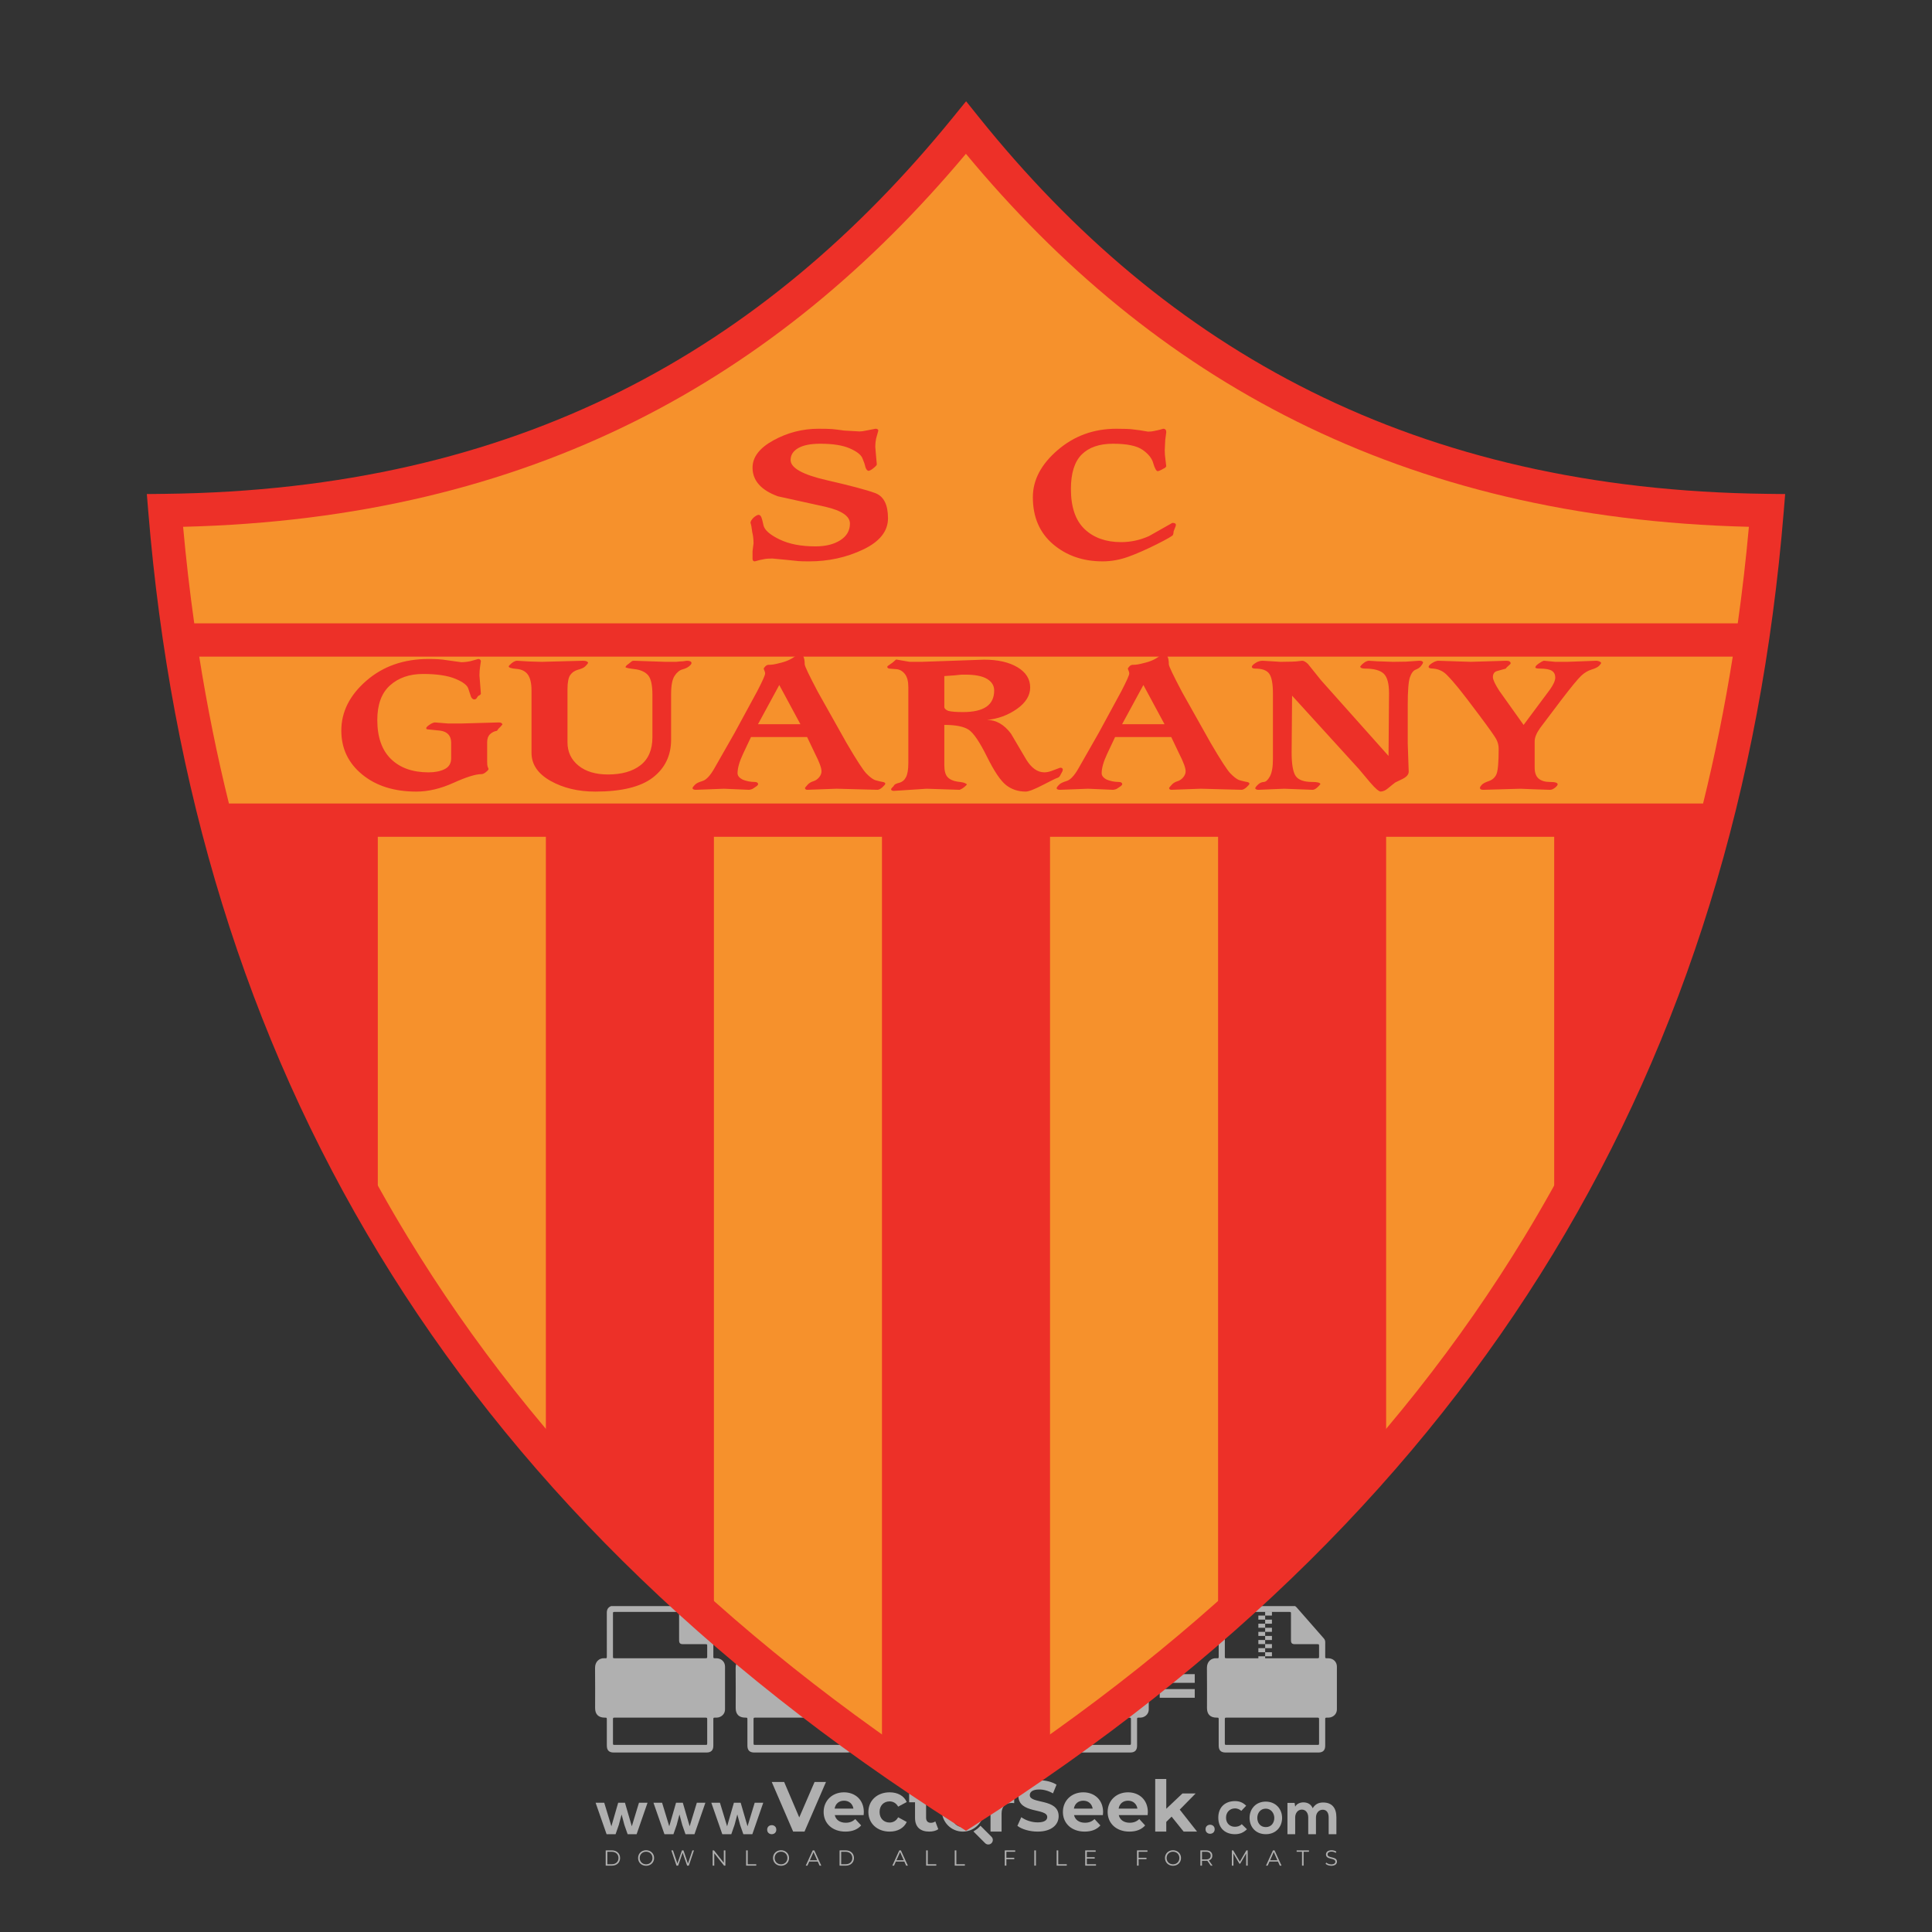 <?xml version="1.0" encoding="iso-8859-1"?>
<!-- Generator: Adobe Illustrator 24.3.0, SVG Export Plug-In . SVG Version: 6.00 Build 0)  -->
<svg version="1.1" id="Layer_1" xmlns="http://www.w3.org/2000/svg" xmlns:xlink="http://www.w3.org/1999/xlink" x="0px" y="0px"
	 viewBox="0 0 500 500" style="enable-background:new 0 0 500 500;" xml:space="preserve">
<rect x="0" y="0" width="500" height="500" fill="#333333" stroke="none"/>
<g id="watermark_1_">
	<g>
		<g id="watermark" style="opacity:0.61;">
			<g>
				<g>
					<g>
						<g>
							<polygon style="fill:#FFFFFF;" points="213.765,461.172 208.204,474.017 205.268,474.017 199.726,461.172 202.938,461.172 
								206.846,470.347 210.81,461.172 							"/>
						</g>
						<g>
							<path style="fill:#FFFFFF;" d="M223.507,469.741h-7.469c0.275,1.23,1.321,1.982,2.826,1.982c1.046,0,1.798-0.312,2.477-0.954
								l1.523,1.651c-0.917,1.046-2.294,1.597-4.074,1.597c-3.413,0-5.634-2.147-5.634-5.083c0-2.954,2.257-5.083,5.267-5.083
								c2.899,0,5.138,1.945,5.138,5.12C223.562,469.191,223.526,469.503,223.507,469.741 M216.002,468.071h4.863
								c-0.202-1.248-1.138-2.055-2.422-2.055C217.139,466.016,216.204,466.805,216.002,468.071"/>
						</g>
						<g>
							<path style="fill:#FFFFFF;" d="M224.735,468.934c0-2.973,2.294-5.083,5.505-5.083c2.074,0,3.707,0.899,4.423,2.514
								l-2.22,1.193c-0.532-0.936-1.321-1.358-2.221-1.358c-1.45,0-2.587,1.009-2.587,2.734c0,1.725,1.138,2.734,2.587,2.734
								c0.899,0,1.688-0.404,2.221-1.358l2.22,1.211c-0.716,1.578-2.349,2.495-4.423,2.495
								C227.029,474.017,224.735,471.907,224.735,468.934"/>
						</g>
						<g>
							<path style="fill:#FFFFFF;" d="M242.828,473.393c-0.587,0.422-1.45,0.624-2.331,0.624c-2.33,0-3.688-1.193-3.688-3.542
								v-4.055h-1.523v-2.202h1.523v-2.404h2.863v2.404h2.459v2.202h-2.459v4.019c0,0.844,0.458,1.303,1.229,1.303
								c0.422,0,0.844-0.128,1.156-0.367L242.828,473.393z"/>
						</g>
					</g>
					<g>
						<path style="fill:#FFFFFF;" d="M262.474,463.997v2.643c-0.238-0.018-0.422-0.037-0.642-0.037
							c-1.578,0-2.624,0.862-2.624,2.753v4.661h-2.863v-9.873h2.734v1.303C259.776,464.493,260.951,463.997,262.474,463.997"/>
					</g>
					<g>
						<path style="fill:#FFFFFF;" d="M263.299,472.53l1.009-2.239c1.083,0.789,2.697,1.339,4.239,1.339
							c1.762,0,2.477-0.587,2.477-1.376c0-2.404-7.469-0.752-7.469-5.524c0-2.184,1.762-4,5.413-4c1.615,0,3.267,0.385,4.459,1.138
							l-0.918,2.257c-1.193-0.679-2.422-1.009-3.56-1.009c-1.761,0-2.44,0.66-2.44,1.468c0,2.367,7.468,0.734,7.468,5.45
							c0,2.147-1.78,3.982-5.45,3.982C266.492,474.017,264.437,473.411,263.299,472.53"/>
					</g>
					<g>
						<path style="fill:#FFFFFF;" d="M285.428,469.741h-7.469c0.275,1.23,1.321,1.982,2.826,1.982c1.046,0,1.798-0.312,2.477-0.954
							l1.523,1.651c-0.918,1.046-2.294,1.597-4.074,1.597c-3.413,0-5.634-2.147-5.634-5.083c0-2.954,2.257-5.083,5.267-5.083
							c2.9,0,5.138,1.945,5.138,5.12C285.484,469.191,285.447,469.503,285.428,469.741 M277.923,468.071h4.863
							c-0.202-1.248-1.138-2.055-2.422-2.055C279.061,466.016,278.125,466.805,277.923,468.071"/>
					</g>
					<g>
						<path style="fill:#FFFFFF;" d="M297.007,469.741h-7.469c0.275,1.23,1.321,1.982,2.826,1.982c1.046,0,1.798-0.312,2.477-0.954
							l1.523,1.651c-0.918,1.046-2.294,1.597-4.074,1.597c-3.413,0-5.634-2.147-5.634-5.083c0-2.954,2.257-5.083,5.267-5.083
							c2.899,0,5.138,1.945,5.138,5.12C297.062,469.191,297.025,469.503,297.007,469.741 M289.501,468.071h4.863
							c-0.202-1.248-1.138-2.055-2.422-2.055C290.639,466.016,289.703,466.805,289.501,468.071"/>
					</g>
					<g>
						<polygon style="fill:#FFFFFF;" points="303.208,470.145 301.831,471.503 301.831,474.017 298.969,474.017 298.969,460.401 
							301.831,460.401 301.831,468.108 306.016,464.144 309.429,464.144 305.318,468.328 309.796,474.017 306.327,474.017 						"/>
					</g>
					<g>
						<path style="fill:#FFFFFF;" d="M256.601,475.359L256.601,475.359l-2.86-2.86c-0.435,0.508-0.953,0.943-1.534,1.284
							c-0.092,0.069-0.186,0.136-0.283,0.199l3.027,3.027c0.456,0.456,1.195,0.456,1.65,0
							C257.057,476.554,257.057,475.815,256.601,475.359"/>
					</g>
					<g>
						<path style="fill:#FFFFFF;" d="M249.984,463.244c0.221-0.173,0.495-0.281,0.797-0.281c0.042,0,0.083,0.002,0.124,0.006
							c-0.214-0.156-0.478-0.249-0.764-0.249c-0.395,0-0.744,0.18-0.981,0.458c-0.051,0-0.1,0.006-0.151,0.008
							c0.039-0.077,0.064-0.162,0.064-0.255c0-0.234-0.143-0.434-0.346-0.519c0.087,0.126,0.138,0.279,0.138,0.445
							c0,0.122-0.031,0.237-0.081,0.341c-2.811,0.201-5.03,2.539-5.03,5.4c0,2.993,2.426,5.42,5.42,5.42
							c2.993,0,5.42-2.426,5.42-5.42C254.595,465.879,252.593,463.635,249.984,463.244 M247.983,464.656
							c0.435,0,0.844,0.112,1.199,0.309c0.374-0.245,0.82-0.387,1.299-0.387c0.711,0,1.348,0.312,1.784,0.806
							c-0.435-0.379-1.004-0.61-1.627-0.61c-0.449,0-0.87,0.12-1.234,0.329c-0.079,0.046-0.156,0.096-0.229,0.15
							c-0.065-0.048-0.133-0.093-0.204-0.134c-0.369-0.219-0.8-0.344-1.26-0.344c-0.3,0-0.588,0.054-0.854,0.152
							C247.196,464.754,247.578,464.656,247.983,464.656 M251.772,469.098c0.115,0.305,0.181,0.634,0.181,0.979
							c0,1.534-1.244,2.777-2.778,2.777c-1.534,0-2.777-1.243-2.777-2.777c0-0.345,0.066-0.674,0.181-0.979
							c-0.62-0.382-1.035-1.064-1.035-1.846c0-1.197,0.971-2.168,2.168-2.168c0.565,0,1.078,0.218,1.463,0.572
							c0.386-0.354,0.899-0.572,1.464-0.572c1.197,0,2.168,0.971,2.168,2.168C252.807,468.034,252.392,468.716,251.772,469.098"/>
					</g>
					<g>
						<path style="fill:#FFFFFF;" d="M251.666,467.061c0,0.497-0.404,0.901-0.901,0.901c-0.497,0-0.901-0.404-0.901-0.901
							s0.404-0.901,0.901-0.901c0.101,0,0.197,0.017,0.287,0.047c-0.03,0.062-0.045,0.132-0.045,0.204
							c0,0.273,0.221,0.494,0.494,0.494c0.05,0,0.099-0.008,0.146-0.022C251.66,466.941,251.666,467,251.666,467.061"/>
					</g>
					<g>
						<path style="fill:#FFFFFF;" d="M248.255,467.061c0,0.376-0.305,0.681-0.681,0.681c-0.376,0-0.681-0.305-0.681-0.681
							s0.305-0.681,0.681-0.681c0.076,0,0.149,0.013,0.217,0.035c-0.023,0.047-0.034,0.1-0.034,0.155
							c0,0.206,0.167,0.374,0.374,0.374c0.038,0,0.075-0.006,0.11-0.017C248.25,466.97,248.255,467.015,248.255,467.061"/>
					</g>
					<g>
						<g>
							<g>
								<rect x="242.908" y="467.83" style="fill:#FFFFFF;" width="0.616" height="0.616"/>
							</g>
							<g>
								<rect x="254.827" y="467.83" style="fill:#FFFFFF;" width="0.616" height="0.616"/>
							</g>
							<g>
								<path style="fill:#FFFFFF;" d="M255.205,468.082h-0.14c0-3.248-2.642-5.89-5.89-5.89c-3.248,0-5.89,2.642-5.89,5.89h-0.14
									c0-1.611,0.627-3.125,1.766-4.264c1.139-1.139,2.653-1.766,4.264-1.766c1.611,0,3.125,0.627,4.264,1.766
									C254.578,464.957,255.205,466.471,255.205,468.082"/>
							</g>
						</g>
						<g>
							<rect x="248.868" y="461.814" style="fill:#FFFFFF;" width="0.616" height="0.616"/>
						</g>
						<g>
							<rect x="244.95" y="462.052" style="fill:#FFFFFF;" width="8.45" height="0.14"/>
						</g>
						<g>
							<path style="fill:#FFFFFF;" d="M245.174,462.15c0,0.108-0.088,0.196-0.196,0.196c-0.108,0-0.196-0.088-0.196-0.196
								c0-0.108,0.088-0.196,0.196-0.196C245.086,461.954,245.174,462.042,245.174,462.15"/>
						</g>
						<g>
							<path style="fill:#FFFFFF;" d="M253.596,462.15c0,0.108-0.088,0.196-0.196,0.196c-0.108,0-0.196-0.088-0.196-0.196
								c0-0.108,0.088-0.196,0.196-0.196C253.509,461.954,253.596,462.042,253.596,462.15"/>
						</g>
					</g>
				</g>
				<g>
					<path style="fill:#FFFFFF;" d="M314.356,473.409c0,1.559-2.364,1.559-2.364,0C311.993,471.851,314.356,471.851,314.356,473.409
						z"/>
				</g>
				<g>
					<g>
						<g>
							<path style="fill:#FFFFFF;" d="M161.739,466.549l1.772,6.088l1.855-6.088h2.215l-2.823,8.14h-2.33l-0.837-2.396l-0.722-2.708
								l-0.722,2.708l-0.837,2.396h-2.33l-2.839-8.14h2.231l1.855,6.088l1.756-6.088H161.739z"/>
						</g>
						<g>
							<path style="fill:#FFFFFF;" d="M176.713,466.549l1.772,6.088l1.855-6.088h2.215l-2.823,8.14h-2.33l-0.837-2.396l-0.722-2.708
								l-0.722,2.708l-0.837,2.396h-2.33l-2.839-8.14h2.231l1.855,6.088l1.756-6.088H176.713z"/>
						</g>
						<g>
							<path style="fill:#FFFFFF;" d="M191.687,466.549l1.772,6.088l1.855-6.088h2.215l-2.823,8.14h-2.33l-0.837-2.396l-0.722-2.708
								l-0.722,2.708l-0.837,2.396h-2.33l-2.839-8.14h2.231l1.855,6.088l1.756-6.088H191.687z"/>
						</g>
					</g>
					<g>
						<path style="fill:#FFFFFF;" d="M200.908,473.52c0,1.559-2.364,1.559-2.364,0C198.545,471.962,200.908,471.962,200.908,473.52z
							"/>
					</g>
					<g>
						<path style="fill:#FFFFFF;" d="M322.71,473.409c-0.935,0.919-1.919,1.28-3.117,1.28c-2.346,0-4.3-1.411-4.3-4.282
							s1.953-4.284,4.3-4.284c1.149,0,2.035,0.329,2.921,1.199l-1.264,1.329c-0.476-0.428-1.066-0.64-1.623-0.64
							c-1.346,0-2.33,0.985-2.33,2.396c0,1.542,1.05,2.362,2.297,2.362c0.64,0,1.28-0.18,1.772-0.672L322.71,473.409z"/>
					</g>
					<g>
						<path style="fill:#FFFFFF;" d="M331.805,470.472c0,2.33-1.591,4.217-4.217,4.217c-2.626,0-4.201-1.887-4.201-4.217
							c0-2.314,1.609-4.217,4.185-4.217C330.149,466.255,331.805,468.158,331.805,470.472z M325.389,470.472
							c0,1.231,0.739,2.38,2.199,2.38c1.46,0,2.199-1.149,2.199-2.38c0-1.215-0.854-2.396-2.199-2.396
							C326.144,468.077,325.389,469.258,325.389,470.472z"/>
					</g>
					<g>
						<path style="fill:#FFFFFF;" d="M338.572,474.689v-4.332c0-1.068-0.559-2.035-1.658-2.035c-1.082,0-1.722,0.967-1.722,2.035
							v4.332h-2.003v-8.107h1.855l0.148,0.985c0.426-0.82,1.362-1.116,2.133-1.116c0.969,0,1.937,0.394,2.396,1.51
							c0.723-1.149,1.658-1.478,2.708-1.478c2.297,0,3.43,1.412,3.43,3.84v4.365h-2.003v-4.365c0-1.066-0.442-1.97-1.526-1.97
							c-1.082,0-1.756,0.935-1.756,2.003v4.332H338.572z"/>
					</g>
				</g>
			</g>
		</g>
		<g style="opacity:0.61;">
			<g>
				<g>
					<path style="fill:#FFFFFF;" d="M345.988,431.299c-0.006-1.224-0.959-2.121-2.189-2.14c-0.924-0.014-0.832,0.12-0.834-0.867
						c-0.003-1.097-0.007-2.194,0.003-3.292c0.003-0.379-0.112-0.691-0.362-0.976c-2.342-2.668-4.678-5.342-7.019-8.011
						c-0.12-0.137-0.275-0.244-0.414-0.366c-6.214,0-12.427,0-18.641,0c-0.794,0.293-1.14,0.868-1.138,1.709
						c0.01,3.748,0.004,7.496,0.004,11.243c0,0.556-0.003,0.589-0.55,0.551c-1.497-0.102-2.516,0.986-2.497,2.492
						c0.044,3.476,0.013,6.953,0.014,10.429c0.001,1.58,0.867,2.443,2.45,2.449c0.582,0.002,0.582,0.002,0.582,0.6
						c0,2.219-0.001,4.438,0.001,6.657c0.001,1.192,0.58,1.771,1.768,1.771c8.013,0.001,16.027,0.001,24.04,0
						c1.168,0,1.755-0.583,1.757-1.745c0.002-2.256,0-4.512,0.001-6.768c0-0.512,0.002-0.511,0.52-0.515
						c0.271-0.002,0.541,0.008,0.809-0.058c0.996-0.246,1.69-1.044,1.694-2.069C346.003,438.696,346.005,434.997,345.988,431.299z
						 M317.537,417.162c5.337,0,10.674,0,16.01,0c0.548,0,0.554,0.007,0.554,0.561c0.001,2.243-0.001,4.486,0.001,6.73
						c0.001,0.811,0.249,1.059,1.06,1.059c1.91,0.001,3.821,0,5.731,0.001c0.458,0,0.479,0.021,0.481,0.483
						c0.003,0.887,0.002,1.775,0,2.662c-0.001,0.477-0.024,0.498-0.504,0.499c-3.895,0.001-7.79,0-11.684,0
						c-3.882,0-7.765,0-11.647,0c-0.55,0-0.552-0.001-0.552-0.561c-0.001-3.624-0.001-7.247,0-10.871
						C316.987,417.166,316.991,417.162,317.537,417.162z M340.822,451.579c-3.883,0.001-7.766,0-11.65,0c-3.871,0-7.742,0-11.613,0
						c-0.572,0-0.574-0.002-0.574-0.579c-0.001-1.997-0.001-3.994,0.001-5.991c0-0.464,0.023-0.486,0.478-0.487
						c7.803-0.001,15.607-0.001,23.41,0c0.478,0,0.499,0.02,0.499,0.503c0.002,1.997,0.001,3.994,0,5.991
						C341.375,451.574,341.37,451.579,340.822,451.579z"/>
				</g>
				<g>
					<g>
						<rect x="327.418" y="417.053" style="fill:#FFFFFF;" width="1.757" height="1.054"/>
					</g>
					<g>
						<rect x="325.662" y="418.107" style="fill:#FFFFFF;" width="1.757" height="1.054"/>
					</g>
					<g>
						<rect x="327.418" y="419.161" style="fill:#FFFFFF;" width="1.757" height="1.054"/>
					</g>
					<g>
						<rect x="325.662" y="420.215" style="fill:#FFFFFF;" width="1.757" height="1.054"/>
					</g>
					<g>
						<rect x="327.418" y="421.269" style="fill:#FFFFFF;" width="1.757" height="1.054"/>
					</g>
					<g>
						<rect x="325.662" y="422.323" style="fill:#FFFFFF;" width="1.757" height="1.054"/>
					</g>
					<g>
						<rect x="327.418" y="423.378" style="fill:#FFFFFF;" width="1.757" height="1.054"/>
					</g>
					<g>
						<rect x="325.662" y="424.432" style="fill:#FFFFFF;" width="1.757" height="1.054"/>
					</g>
					<g>
						<rect x="327.418" y="425.486" style="fill:#FFFFFF;" width="1.757" height="1.054"/>
					</g>
					<g>
						<rect x="325.662" y="426.54" style="fill:#FFFFFF;" width="1.757" height="1.054"/>
					</g>
					<g>
						<rect x="327.418" y="427.594" style="fill:#FFFFFF;" width="1.757" height="1.054"/>
					</g>
					<g>
						<rect x="325.662" y="428.648" style="fill:#FFFFFF;" width="1.757" height="1.054"/>
					</g>
				</g>
			</g>
			<g>
				<path style="fill:#FFFFFF;" d="M187.637,431.299c-0.006-1.224-0.959-2.121-2.189-2.14c-0.924-0.014-0.832,0.12-0.834-0.867
					c-0.003-1.097-0.007-2.194,0.003-3.292c0.003-0.379-0.112-0.691-0.362-0.976c-2.342-2.668-4.678-5.342-7.019-8.011
					c-0.12-0.137-0.275-0.244-0.414-0.366c-6.214,0-12.427,0-18.641,0c-0.794,0.293-1.14,0.868-1.138,1.709
					c0.01,3.748,0.004,7.496,0.004,11.243c0,0.556-0.003,0.589-0.55,0.551c-1.497-0.102-2.516,0.986-2.497,2.492
					c0.044,3.476,0.013,6.953,0.014,10.429c0.001,1.58,0.867,2.443,2.45,2.449c0.582,0.002,0.582,0.002,0.582,0.6
					c0,2.219-0.001,4.438,0.001,6.657c0.001,1.192,0.58,1.771,1.768,1.771c8.013,0.001,16.027,0.001,24.04,0
					c1.168,0,1.755-0.583,1.757-1.745c0.002-2.256,0-4.512,0.001-6.768c0-0.512,0.002-0.511,0.52-0.515
					c0.271-0.002,0.541,0.008,0.809-0.058c0.996-0.246,1.69-1.044,1.694-2.069C187.652,438.696,187.655,434.997,187.637,431.299z
					 M159.187,417.162c5.337,0,10.674,0,16.01,0c0.548,0,0.554,0.007,0.554,0.561c0.001,2.243-0.001,4.486,0.001,6.73
					c0.001,0.811,0.249,1.059,1.06,1.059c1.91,0.001,3.821,0,5.731,0.001c0.458,0,0.479,0.021,0.481,0.483
					c0.003,0.887,0.002,1.775,0,2.662c-0.001,0.477-0.024,0.498-0.504,0.499c-3.895,0.001-7.79,0-11.684,0
					c-3.882,0-7.765,0-11.647,0c-0.55,0-0.552-0.001-0.552-0.561c-0.001-3.624-0.001-7.247,0-10.871
					C158.636,417.166,158.64,417.162,159.187,417.162z M182.472,451.579c-3.883,0.001-7.766,0-11.65,0c-3.871,0-7.742,0-11.613,0
					c-0.572,0-0.574-0.002-0.574-0.579c-0.001-1.997-0.001-3.994,0.001-5.991c0-0.464,0.023-0.486,0.478-0.487
					c7.803-0.001,15.607-0.001,23.41,0c0.478,0,0.499,0.02,0.499,0.503c0.002,1.997,0.001,3.994,0,5.991
					C183.024,451.574,183.019,451.579,182.472,451.579z"/>
			</g>
			<g>
				<path style="fill:#FFFFFF;" d="M159.779,440.669v-7.897h2.779c0.375,0,0.726,0.061,1.053,0.182
					c0.327,0.121,0.612,0.292,0.855,0.513c0.242,0.221,0.434,0.483,0.573,0.789c0.14,0.305,0.21,0.642,0.21,1.009
					c0,0.375-0.07,0.715-0.21,1.02c-0.14,0.305-0.331,0.568-0.573,0.789c-0.243,0.221-0.528,0.392-0.855,0.513
					c-0.327,0.121-0.678,0.182-1.053,0.182h-1.29v2.901H159.779z M162.58,436.356c0.39,0,0.684-0.111,0.882-0.331
					c0.199-0.22,0.298-0.474,0.298-0.761c0-0.14-0.024-0.276-0.072-0.408c-0.048-0.132-0.121-0.248-0.221-0.347
					c-0.099-0.099-0.223-0.178-0.37-0.237c-0.147-0.059-0.32-0.089-0.518-0.089h-1.312v2.173H162.58z"/>
				<path style="fill:#FFFFFF;" d="M166.308,432.771h1.731l3.177,5.294h0.088l-0.088-1.522v-3.772h1.478v7.897h-1.566l-3.353-5.592
					h-0.088l0.088,1.522v4.07h-1.467V432.771z"/>
				<path style="fill:#FFFFFF;" d="M177.922,436.334h3.872c0.022,0.089,0.04,0.195,0.055,0.32c0.014,0.125,0.022,0.25,0.022,0.375
					c0,0.507-0.077,0.985-0.231,1.434c-0.154,0.449-0.397,0.849-0.728,1.202c-0.353,0.375-0.776,0.666-1.268,0.871
					c-0.493,0.206-1.055,0.309-1.688,0.309c-0.574,0-1.114-0.103-1.622-0.309c-0.507-0.206-0.948-0.492-1.323-0.86
					c-0.375-0.367-0.673-0.803-0.894-1.307c-0.221-0.504-0.331-1.053-0.331-1.649c0-0.595,0.11-1.145,0.331-1.649
					c0.221-0.504,0.518-0.939,0.894-1.307c0.375-0.367,0.816-0.654,1.323-0.86c0.507-0.206,1.048-0.309,1.622-0.309
					c0.64,0,1.211,0.11,1.715,0.331c0.504,0.221,0.935,0.526,1.296,0.915l-1.025,1.004c-0.258-0.272-0.544-0.48-0.861-0.623
					c-0.316-0.143-0.695-0.215-1.136-0.215c-0.361,0-0.703,0.065-1.026,0.193c-0.324,0.129-0.607,0.311-0.85,0.546
					c-0.242,0.235-0.436,0.52-0.579,0.855c-0.143,0.335-0.215,0.708-0.215,1.119c0,0.412,0.072,0.785,0.215,1.12
					c0.143,0.335,0.338,0.62,0.584,0.855c0.246,0.235,0.531,0.418,0.855,0.546c0.323,0.129,0.669,0.193,1.037,0.193
					c0.419,0,0.773-0.061,1.064-0.182c0.29-0.121,0.538-0.278,0.744-0.469c0.148-0.132,0.275-0.3,0.381-0.502
					c0.106-0.202,0.189-0.428,0.248-0.678h-2.482V436.334z"/>
			</g>
			<g>
				<path style="fill:#FFFFFF;" d="M224.019,431.299c-0.006-1.224-0.959-2.121-2.189-2.14c-0.924-0.014-0.832,0.12-0.834-0.867
					c-0.003-1.097-0.007-2.194,0.003-3.292c0.003-0.379-0.112-0.691-0.362-0.976c-2.342-2.668-4.678-5.342-7.019-8.011
					c-0.12-0.137-0.275-0.244-0.414-0.366c-6.214,0-12.427,0-18.641,0c-0.794,0.293-1.14,0.868-1.138,1.709
					c0.01,3.748,0.004,7.496,0.004,11.243c0,0.556-0.003,0.589-0.55,0.551c-1.497-0.102-2.516,0.986-2.497,2.492
					c0.044,3.476,0.013,6.953,0.014,10.429c0.001,1.58,0.867,2.443,2.45,2.449c0.582,0.002,0.582,0.002,0.582,0.6
					c0,2.219-0.001,4.438,0.001,6.657c0.001,1.192,0.58,1.771,1.768,1.771c8.013,0.001,16.027,0.001,24.04,0
					c1.168,0,1.755-0.583,1.757-1.745c0.002-2.256,0-4.512,0.001-6.768c0-0.512,0.002-0.511,0.52-0.515
					c0.271-0.002,0.541,0.008,0.809-0.058c0.997-0.246,1.69-1.044,1.694-2.069C224.034,438.696,224.036,434.997,224.019,431.299z
					 M195.568,417.162c5.337,0,10.674,0,16.01,0c0.548,0,0.554,0.007,0.554,0.561c0.001,2.243-0.001,4.486,0.001,6.73
					c0.001,0.811,0.249,1.059,1.06,1.059c1.91,0.001,3.821,0,5.731,0.001c0.458,0,0.479,0.021,0.481,0.483
					c0.003,0.887,0.002,1.775,0,2.662c-0.001,0.477-0.024,0.498-0.504,0.499c-3.895,0.001-7.79,0-11.684,0
					c-3.882,0-7.765,0-11.647,0c-0.55,0-0.552-0.001-0.552-0.561c-0.001-3.624-0.001-7.247,0-10.871
					C195.018,417.166,195.022,417.162,195.568,417.162z M218.854,451.579c-3.883,0.001-7.766,0-11.65,0c-3.871,0-7.742,0-11.613,0
					c-0.572,0-0.574-0.002-0.574-0.579c-0.001-1.997-0.001-3.994,0.001-5.991c0-0.464,0.023-0.486,0.478-0.487
					c7.803-0.001,15.607-0.001,23.41,0c0.478,0,0.499,0.02,0.499,0.503c0.002,1.997,0.001,3.994,0,5.991
					C219.406,451.574,219.401,451.579,218.854,451.579z"/>
			</g>
			<g>
				<path style="fill:#FFFFFF;" d="M205.111,432.771h1.699l2.967,7.897h-1.644l-0.651-1.886h-3.044l-0.651,1.886h-1.643
					L205.111,432.771z M206.997,437.415l-0.706-1.974l-0.287-0.96h-0.088l-0.287,0.96l-0.706,1.974H206.997z"/>
				<path style="fill:#FFFFFF;" d="M211.331,434.536c-0.125,0-0.245-0.024-0.359-0.072c-0.114-0.048-0.213-0.114-0.298-0.199
					c-0.084-0.084-0.151-0.182-0.198-0.292c-0.048-0.11-0.072-0.232-0.072-0.364s0.024-0.254,0.072-0.364
					c0.048-0.11,0.114-0.208,0.198-0.292c0.084-0.084,0.184-0.151,0.298-0.198c0.114-0.048,0.233-0.072,0.359-0.072
					c0.257,0,0.478,0.09,0.662,0.27c0.184,0.181,0.276,0.399,0.276,0.656s-0.092,0.476-0.276,0.656
					C211.809,434.446,211.589,434.536,211.331,434.536z M210.615,440.669v-5.404h1.445v5.404H210.615z"/>
			</g>
			<g>
				<path style="fill:#FFFFFF;" d="M261.044,431.299c-0.006-1.224-0.959-2.121-2.189-2.14c-0.924-0.014-0.832,0.12-0.834-0.867
					c-0.003-1.097-0.007-2.194,0.003-3.292c0.003-0.379-0.112-0.691-0.362-0.976c-2.342-2.668-4.678-5.342-7.019-8.011
					c-0.12-0.137-0.275-0.244-0.414-0.366c-6.214,0-12.427,0-18.641,0c-0.794,0.293-1.14,0.868-1.138,1.709
					c0.01,3.748,0.004,7.496,0.004,11.243c0,0.556-0.003,0.589-0.55,0.551c-1.497-0.102-2.516,0.986-2.497,2.492
					c0.044,3.476,0.013,6.953,0.014,10.429c0.001,1.58,0.867,2.443,2.45,2.449c0.582,0.002,0.582,0.002,0.582,0.6
					c0,2.219-0.001,4.438,0.001,6.657c0.001,1.192,0.58,1.771,1.768,1.771c8.013,0.001,16.027,0.001,24.04,0
					c1.168,0,1.755-0.583,1.757-1.745c0.002-2.256,0-4.512,0.001-6.768c0-0.512,0.002-0.511,0.52-0.515
					c0.271-0.002,0.541,0.008,0.809-0.058c0.996-0.246,1.69-1.044,1.694-2.069C261.059,438.696,261.061,434.997,261.044,431.299z
					 M232.593,417.162c5.337,0,10.674,0,16.01,0c0.548,0,0.554,0.007,0.554,0.561c0.001,2.243-0.001,4.486,0.001,6.73
					c0.001,0.811,0.249,1.059,1.06,1.059c1.91,0.001,3.821,0,5.731,0.001c0.458,0,0.479,0.021,0.481,0.483
					c0.003,0.887,0.002,1.775,0,2.662c-0.001,0.477-0.024,0.498-0.504,0.499c-3.895,0.001-7.79,0-11.684,0
					c-3.882,0-7.765,0-11.647,0c-0.55,0-0.552-0.001-0.552-0.561c-0.001-3.624-0.001-7.247,0-10.871
					C232.042,417.166,232.047,417.162,232.593,417.162z M255.878,451.579c-3.883,0.001-7.766,0-11.65,0c-3.871,0-7.742,0-11.613,0
					c-0.572,0-0.574-0.002-0.574-0.579c-0.001-1.997-0.001-3.994,0.001-5.991c0-0.464,0.023-0.486,0.478-0.487
					c7.803-0.001,15.607-0.001,23.41,0c0.478,0,0.499,0.02,0.499,0.503c0.002,1.997,0.001,3.994,0,5.991
					C256.431,451.574,256.426,451.579,255.878,451.579z"/>
			</g>
			<g>
				<path style="fill:#FFFFFF;" d="M236.361,440.845c-0.338,0-0.662-0.048-0.971-0.143c-0.309-0.095-0.592-0.239-0.849-0.43
					c-0.257-0.191-0.481-0.425-0.673-0.7c-0.191-0.276-0.342-0.597-0.452-0.965l1.401-0.551c0.103,0.397,0.283,0.726,0.54,0.987
					c0.257,0.261,0.596,0.392,1.015,0.392c0.154,0,0.303-0.02,0.447-0.061c0.143-0.04,0.272-0.099,0.386-0.176
					s0.204-0.175,0.27-0.292c0.066-0.118,0.099-0.254,0.099-0.408c0-0.147-0.026-0.279-0.077-0.397
					c-0.051-0.117-0.138-0.227-0.259-0.331c-0.121-0.103-0.28-0.202-0.475-0.298c-0.195-0.095-0.435-0.195-0.722-0.298l-0.485-0.176
					c-0.213-0.073-0.429-0.173-0.645-0.298c-0.217-0.125-0.413-0.276-0.59-0.452c-0.177-0.176-0.322-0.384-0.436-0.623
					c-0.114-0.239-0.171-0.509-0.171-0.81c0-0.309,0.06-0.597,0.182-0.866c0.121-0.268,0.294-0.503,0.518-0.706
					c0.224-0.202,0.492-0.36,0.805-0.474s0.66-0.171,1.042-0.171c0.397,0,0.74,0.053,1.031,0.16
					c0.291,0.107,0.537,0.243,0.739,0.408c0.202,0.165,0.366,0.348,0.491,0.546c0.125,0.199,0.217,0.386,0.276,0.563l-1.312,0.551
					c-0.074-0.221-0.208-0.419-0.402-0.596c-0.195-0.176-0.462-0.265-0.8-0.265c-0.324,0-0.592,0.075-0.805,0.226
					c-0.213,0.151-0.32,0.348-0.32,0.59c0,0.235,0.103,0.436,0.309,0.601c0.206,0.165,0.533,0.325,0.982,0.48l0.497,0.165
					c0.316,0.111,0.605,0.237,0.866,0.381c0.261,0.143,0.485,0.314,0.673,0.513c0.187,0.199,0.331,0.425,0.43,0.678
					c0.1,0.254,0.149,0.546,0.149,0.877c0,0.412-0.083,0.767-0.248,1.064c-0.165,0.298-0.377,0.542-0.634,0.734
					c-0.258,0.191-0.548,0.335-0.872,0.43C236.986,440.797,236.67,440.845,236.361,440.845z"/>
				<path style="fill:#FFFFFF;" d="M239.516,432.771h1.61l1.633,4.754l0.287,1.015h0.088l0.309-1.015l1.699-4.754h1.61l-2.879,7.897
					h-1.566L239.516,432.771z"/>
				<path style="fill:#FFFFFF;" d="M251.097,436.334h3.871c0.022,0.089,0.04,0.195,0.055,0.32c0.015,0.125,0.023,0.25,0.023,0.375
					c0,0.507-0.078,0.985-0.232,1.434c-0.154,0.449-0.397,0.849-0.728,1.202c-0.353,0.375-0.775,0.666-1.268,0.871
					c-0.493,0.206-1.055,0.309-1.688,0.309c-0.574,0-1.114-0.103-1.621-0.309c-0.507-0.206-0.949-0.492-1.324-0.86
					c-0.375-0.367-0.673-0.803-0.894-1.307c-0.22-0.504-0.331-1.053-0.331-1.649c0-0.595,0.11-1.145,0.331-1.649
					c0.221-0.504,0.518-0.939,0.894-1.307c0.375-0.367,0.816-0.654,1.324-0.86c0.507-0.206,1.047-0.309,1.621-0.309
					c0.64,0,1.211,0.11,1.715,0.331c0.504,0.221,0.936,0.526,1.296,0.915l-1.026,1.004c-0.257-0.272-0.544-0.48-0.861-0.623
					c-0.316-0.143-0.694-0.215-1.136-0.215c-0.36,0-0.702,0.065-1.026,0.193c-0.323,0.129-0.607,0.311-0.849,0.546
					c-0.243,0.235-0.436,0.52-0.579,0.855c-0.143,0.335-0.215,0.708-0.215,1.119c0,0.412,0.072,0.785,0.215,1.12
					c0.143,0.335,0.338,0.62,0.585,0.855c0.246,0.235,0.531,0.418,0.854,0.546c0.324,0.129,0.669,0.193,1.037,0.193
					c0.419,0,0.774-0.061,1.064-0.182c0.29-0.121,0.539-0.278,0.745-0.469c0.147-0.132,0.274-0.3,0.38-0.502
					c0.107-0.202,0.189-0.428,0.248-0.678h-2.482V436.334z"/>
			</g>
			<g>
				<path style="fill:#FFFFFF;" d="M297.3,431.299c-0.006-1.224-0.959-2.121-2.189-2.14c-0.924-0.014-0.832,0.12-0.834-0.867
					c-0.003-1.097-0.007-2.194,0.003-3.292c0.003-0.379-0.112-0.691-0.362-0.976c-2.342-2.668-4.678-5.342-7.019-8.011
					c-0.12-0.137-0.275-0.244-0.414-0.366c-6.214,0-12.427,0-18.641,0c-0.794,0.293-1.14,0.868-1.138,1.709
					c0.01,3.748,0.004,7.496,0.004,11.243c0,0.556-0.003,0.589-0.55,0.551c-1.497-0.102-2.516,0.986-2.497,2.492
					c0.044,3.476,0.013,6.953,0.014,10.429c0.001,1.58,0.867,2.443,2.45,2.449c0.582,0.002,0.582,0.002,0.582,0.6
					c0,2.219-0.001,4.438,0.001,6.657c0.001,1.192,0.58,1.771,1.768,1.771c8.013,0.001,16.027,0.001,24.04,0
					c1.168,0,1.755-0.583,1.757-1.745c0.002-2.256,0-4.512,0.001-6.768c0-0.512,0.002-0.511,0.52-0.515
					c0.271-0.002,0.541,0.008,0.809-0.058c0.996-0.246,1.69-1.044,1.694-2.069C297.315,438.696,297.318,434.997,297.3,431.299z
					 M268.85,417.162c5.337,0,10.674,0,16.01,0c0.548,0,0.554,0.007,0.554,0.561c0.001,2.243-0.001,4.486,0.001,6.73
					c0.001,0.811,0.249,1.059,1.06,1.059c1.91,0.001,3.821,0,5.731,0.001c0.458,0,0.479,0.021,0.481,0.483
					c0.003,0.887,0.002,1.775,0,2.662c-0.001,0.477-0.024,0.498-0.504,0.499c-3.895,0.001-7.79,0-11.684,0
					c-3.882,0-7.765,0-11.647,0c-0.55,0-0.552-0.001-0.552-0.561c-0.001-3.624-0.001-7.247,0-10.871
					C268.299,417.166,268.303,417.162,268.85,417.162z M292.135,451.579c-3.883,0.001-7.766,0-11.65,0c-3.871,0-7.742,0-11.613,0
					c-0.572,0-0.574-0.002-0.574-0.579c-0.001-1.997-0.001-3.994,0.001-5.991c0-0.464,0.023-0.486,0.478-0.487
					c7.803-0.001,15.607-0.001,23.41,0c0.478,0,0.499,0.02,0.499,0.503c0.001,1.997,0.001,3.994,0,5.991
					C292.687,451.574,292.682,451.579,292.135,451.579z"/>
			</g>
			<g>
				<path style="fill:#FFFFFF;" d="M272.966,434.183v1.831h3.165v1.412h-3.165v1.831h3.518v1.412h-5.007v-7.897h5.007v1.412H272.966
					z"/>
				<path style="fill:#FFFFFF;" d="M277.852,440.669v-7.897h2.779c0.375,0,0.726,0.061,1.053,0.182
					c0.327,0.121,0.612,0.292,0.855,0.513c0.243,0.221,0.434,0.483,0.574,0.789c0.14,0.305,0.209,0.642,0.209,1.009
					c0,0.375-0.07,0.715-0.209,1.02c-0.14,0.305-0.331,0.568-0.574,0.789c-0.243,0.221-0.528,0.392-0.855,0.513
					c-0.327,0.121-0.678,0.182-1.053,0.182h-1.29v2.901H277.852z M280.653,436.356c0.389,0,0.684-0.111,0.882-0.331
					c0.199-0.22,0.298-0.474,0.298-0.761c0-0.14-0.024-0.276-0.072-0.408c-0.048-0.132-0.121-0.248-0.221-0.347
					c-0.099-0.099-0.222-0.178-0.37-0.237c-0.147-0.059-0.32-0.089-0.518-0.089h-1.312v2.173H280.653z"/>
				<path style="fill:#FFFFFF;" d="M286.797,440.845c-0.338,0-0.662-0.048-0.971-0.143c-0.309-0.095-0.592-0.239-0.849-0.43
					c-0.257-0.191-0.482-0.425-0.673-0.7c-0.191-0.276-0.342-0.597-0.452-0.965l1.401-0.551c0.103,0.397,0.283,0.726,0.541,0.987
					c0.257,0.261,0.595,0.392,1.015,0.392c0.154,0,0.303-0.02,0.447-0.061c0.143-0.04,0.272-0.099,0.386-0.176
					c0.114-0.077,0.204-0.175,0.27-0.292c0.066-0.118,0.1-0.254,0.1-0.408c0-0.147-0.026-0.279-0.077-0.397
					c-0.051-0.117-0.138-0.227-0.259-0.331c-0.121-0.103-0.279-0.202-0.474-0.298c-0.195-0.095-0.436-0.195-0.723-0.298
					l-0.485-0.176c-0.213-0.073-0.428-0.173-0.645-0.298c-0.217-0.125-0.414-0.276-0.59-0.452c-0.176-0.176-0.322-0.384-0.436-0.623
					c-0.114-0.239-0.171-0.509-0.171-0.81c0-0.309,0.061-0.597,0.182-0.866c0.121-0.268,0.294-0.503,0.518-0.706
					c0.224-0.202,0.493-0.36,0.805-0.474c0.312-0.114,0.66-0.171,1.042-0.171c0.397,0,0.741,0.053,1.031,0.16
					c0.29,0.107,0.537,0.243,0.739,0.408c0.202,0.165,0.365,0.348,0.491,0.546c0.125,0.199,0.217,0.386,0.276,0.563l-1.312,0.551
					c-0.074-0.221-0.208-0.419-0.403-0.596c-0.195-0.176-0.462-0.265-0.799-0.265c-0.324,0-0.592,0.075-0.805,0.226
					c-0.213,0.151-0.32,0.348-0.32,0.59c0,0.235,0.103,0.436,0.309,0.601c0.206,0.165,0.533,0.325,0.982,0.48l0.496,0.165
					c0.316,0.111,0.605,0.237,0.866,0.381c0.261,0.143,0.485,0.314,0.673,0.513c0.187,0.199,0.331,0.425,0.43,0.678
					c0.099,0.254,0.149,0.546,0.149,0.877c0,0.412-0.083,0.767-0.248,1.064c-0.165,0.298-0.377,0.542-0.634,0.734
					c-0.258,0.191-0.548,0.335-0.872,0.43C287.422,440.797,287.105,440.845,286.797,440.845z"/>
			</g>
			<g>
				<path style="fill:#FFFFFF;" d="M321.394,439.168l4.004-4.985h-3.827v-1.412h5.559v1.5l-3.96,4.985h4.004v1.412h-5.779V439.168z"
					/>
				<path style="fill:#FFFFFF;" d="M328.409,432.771h1.489v7.897h-1.489V432.771z"/>
				<path style="fill:#FFFFFF;" d="M331.486,440.669v-7.897h2.779c0.375,0,0.726,0.061,1.053,0.182
					c0.327,0.121,0.612,0.292,0.855,0.513s0.434,0.483,0.574,0.789c0.14,0.305,0.209,0.642,0.209,1.009
					c0,0.375-0.07,0.715-0.209,1.02c-0.14,0.305-0.331,0.568-0.574,0.789c-0.243,0.221-0.528,0.392-0.855,0.513
					c-0.327,0.121-0.678,0.182-1.053,0.182h-1.29v2.901H331.486z M334.288,436.356c0.389,0,0.684-0.111,0.882-0.331
					c0.199-0.22,0.298-0.474,0.298-0.761c0-0.14-0.024-0.276-0.072-0.408c-0.048-0.132-0.121-0.248-0.221-0.347
					c-0.099-0.099-0.222-0.178-0.37-0.237c-0.147-0.059-0.32-0.089-0.518-0.089h-1.312v2.173H334.288z"/>
			</g>
		</g>
		<g style="opacity:0.61;">
			<path style="fill:#FFFFFF;" d="M300.133,433.27h9.067v2.242h-9.067V433.27z M300.133,437.136h9.067v2.243h-9.067V437.136z"/>
		</g>
	</g>
	<g style="opacity:0.61;">
		<path style="fill:#FFFFFF;" d="M156.756,478.878h1.607c1.263,0,2.114,0.812,2.114,1.974c0,1.161-0.851,1.973-2.114,1.973h-1.607
			V478.878z M158.34,482.464c1.049,0,1.725-0.665,1.725-1.612c0-0.947-0.677-1.613-1.725-1.613h-1.167v3.225H158.34z"/>
		<path style="fill:#FFFFFF;" d="M165.139,480.851c0-1.15,0.879-2.007,2.075-2.007c1.184,0,2.069,0.851,2.069,2.007
			c0,1.156-0.885,2.007-2.069,2.007C166.019,482.858,165.139,482.002,165.139,480.851z M168.866,480.851
			c0-0.942-0.705-1.635-1.652-1.635c-0.953,0-1.663,0.693-1.663,1.635c0,0.941,0.71,1.635,1.663,1.635
			C168.162,482.486,168.866,481.793,168.866,480.851z"/>
		<path style="fill:#FFFFFF;" d="M179.596,478.878l-1.331,3.947h-0.44l-1.156-3.366l-1.161,3.366h-0.434l-1.331-3.947h0.429
			l1.139,3.394l1.178-3.394h0.389l1.161,3.411l1.156-3.411H179.596z"/>
		<path style="fill:#FFFFFF;" d="M187.731,478.878v3.947h-0.344l-2.537-3.202v3.202h-0.417v-3.947h0.344l2.543,3.203v-3.203H187.731
			z"/>
		<path style="fill:#FFFFFF;" d="M193.093,478.878h0.417v3.586h2.21v0.361h-2.627V478.878z"/>
		<path style="fill:#FFFFFF;" d="M200.061,480.851c0-1.15,0.879-2.007,2.075-2.007c1.184,0,2.069,0.851,2.069,2.007
			c0,1.156-0.885,2.007-2.069,2.007C200.941,482.858,200.061,482.002,200.061,480.851z M203.788,480.851
			c0-0.942-0.705-1.635-1.652-1.635c-0.953,0-1.663,0.693-1.663,1.635c0,0.941,0.71,1.635,1.663,1.635
			C203.083,482.486,203.788,481.793,203.788,480.851z"/>
		<path style="fill:#FFFFFF;" d="M211.636,481.77h-2.199l-0.474,1.054h-0.434l1.804-3.947h0.412l1.804,3.947h-0.44L211.636,481.77z
			 M211.484,481.432l-0.947-2.12l-0.947,2.12H211.484z"/>
		<path style="fill:#FFFFFF;" d="M217.28,478.878h1.607c1.263,0,2.114,0.812,2.114,1.974c0,1.161-0.851,1.973-2.114,1.973h-1.607
			V478.878z M218.864,482.464c1.049,0,1.725-0.665,1.725-1.612c0-0.947-0.677-1.613-1.725-1.613h-1.167v3.225H218.864z"/>
		<path style="fill:#FFFFFF;" d="M234.041,481.77h-2.199l-0.474,1.054h-0.434l1.804-3.947h0.412l1.804,3.947h-0.44L234.041,481.77z
			 M233.889,481.432l-0.947-2.12l-0.947,2.12H233.889z"/>
		<path style="fill:#FFFFFF;" d="M239.685,478.878h0.417v3.586h2.21v0.361h-2.627V478.878z"/>
		<path style="fill:#FFFFFF;" d="M247.082,478.878h0.417v3.586h2.21v0.361h-2.627V478.878z"/>
		<path style="fill:#FFFFFF;" d="M260.449,479.239v1.551h2.041v0.361h-2.041v1.675h-0.417v-3.947h2.706v0.361H260.449z"/>
		<path style="fill:#FFFFFF;" d="M267.678,478.878h0.417v3.947h-0.417V478.878z"/>
		<path style="fill:#FFFFFF;" d="M273.456,478.878h0.417v3.586h2.21v0.361h-2.627V478.878z"/>
		<path style="fill:#FFFFFF;" d="M283.644,482.464v0.361h-2.791v-3.947h2.706v0.361h-2.289v1.404h2.041v0.355h-2.041v1.466H283.644z
			"/>
		<path style="fill:#FFFFFF;" d="M294.672,479.239v1.551h2.041v0.361h-2.041v1.675h-0.417v-3.947h2.706v0.361H294.672z"/>
		<path style="fill:#FFFFFF;" d="M301.5,480.851c0-1.15,0.879-2.007,2.075-2.007c1.184,0,2.069,0.851,2.069,2.007
			c0,1.156-0.885,2.007-2.069,2.007C302.379,482.858,301.5,482.002,301.5,480.851z M305.226,480.851
			c0-0.942-0.705-1.635-1.652-1.635c-0.953,0-1.663,0.693-1.663,1.635c0,0.941,0.71,1.635,1.663,1.635
			C304.522,482.486,305.226,481.793,305.226,480.851z"/>
		<path style="fill:#FFFFFF;" d="M313.351,482.825l-0.902-1.269c-0.102,0.011-0.203,0.017-0.316,0.017h-1.06v1.252h-0.417v-3.947
			h1.477c1.004,0,1.613,0.507,1.613,1.353c0,0.62-0.327,1.054-0.902,1.24l0.964,1.353H313.351z M313.328,480.231
			c0-0.632-0.417-0.992-1.207-0.992h-1.048v1.979h1.048C312.911,481.218,313.328,480.851,313.328,480.231z"/>
		<path style="fill:#FFFFFF;" d="M322.907,478.878v3.947h-0.4v-3.158l-1.551,2.656h-0.197l-1.551-2.639v3.14h-0.4v-3.947h0.344
			l1.714,2.926l1.697-2.926H322.907z"/>
		<path style="fill:#FFFFFF;" d="M330.744,481.77h-2.199l-0.473,1.054h-0.434l1.804-3.947h0.411l1.804,3.947h-0.44L330.744,481.77z
			 M330.592,481.432l-0.947-2.12l-0.947,2.12H330.592z"/>
		<path style="fill:#FFFFFF;" d="M336.957,479.239h-1.387v-0.361h3.192v0.361h-1.387v3.586h-0.417V479.239z"/>
		<path style="fill:#FFFFFF;" d="M343.063,482.346l0.164-0.321c0.282,0.276,0.784,0.479,1.302,0.479c0.739,0,1.06-0.31,1.06-0.699
			c0-1.083-2.43-0.417-2.43-1.877c0-0.581,0.451-1.083,1.455-1.083c0.446,0,0.908,0.13,1.224,0.35l-0.141,0.333
			c-0.338-0.22-0.733-0.327-1.083-0.327c-0.722,0-1.043,0.321-1.043,0.716c0,1.083,2.43,0.429,2.43,1.866
			c0,0.581-0.462,1.077-1.472,1.077C343.937,482.858,343.356,482.65,343.063,482.346z"/>
	</g>
</g>
<g>
</g>
<g>
	<path style="fill-rule:evenodd;clip-rule:evenodd;fill:#F6912C;" d="M457.317,132.115C364.78,131.052,299.229,94.37,250,33.038
		c-49.845,61.332-114.652,98.014-207.316,99.077C54.282,273.445,119.52,385.636,250,468.685
		C380.479,385.636,445.719,273.445,457.317,132.115L457.317,132.115z"/>
	<path style="fill-rule:evenodd;clip-rule:evenodd;fill:#ED3028;" d="M97.775,212.251H55.311
		c9.687,36.111,24.367,70.214,42.464,102.944V212.251L97.775,212.251z"/>
	<polygon style="fill-rule:evenodd;clip-rule:evenodd;fill:#ED3028;" points="141.267,212.251 184.761,212.251 184.761,421.04 
		141.267,377.941 141.267,212.251 	"/>
	<polygon style="fill-rule:evenodd;clip-rule:evenodd;fill:#ED3028;" points="228.254,212.251 271.746,212.251 271.746,453.152 
		250,467.941 228.254,454.631 228.254,212.251 	"/>
	<path style="fill-rule:evenodd;clip-rule:evenodd;fill:#ED3028;" d="M315.239,212.251h43.493v164.001
		c-14.498,16.514-28.996,31.056-43.493,43.627V212.251L315.239,212.251z"/>
	<path style="fill-rule:evenodd;clip-rule:evenodd;fill:#ED3028;" d="M402.225,212.251h41.459
		c-9.155,38.651-24.448,71.133-41.459,101.888V212.251L402.225,212.251z"/>
	<path style="fill-rule:evenodd;clip-rule:evenodd;fill:#ED3028;" d="M116.763,192.27c0-1.834-0.936-2.901-2.798-3.177l-3.226-0.33
		c-0.29,0-0.435-0.113-0.435-0.342c0-0.167,0.266-0.443,0.783-0.809c0.523-0.372,1-0.588,1.419-0.648l3.468,0.276h3.394l9.815-0.276
		c0.201,0,0.387,0.048,0.548,0.138c0.162,0.096,0.274,0.222,0.315,0.372l-0.557,0.648c-0.249,0.216-0.443,0.408-0.565,0.575
		c-0.121,0.168-0.225,0.318-0.306,0.438c-0.661,0.09-1.25,0.377-1.766,0.851c-0.516,0.48-0.775,1.181-0.775,2.104v4.981
		c0,0.648,0.04,1.097,0.121,1.337c0.081,0.246,0.162,0.449,0.243,0.599c-0.033,0.09-0.089,0.191-0.145,0.3
		c-0.065,0.108-0.282,0.312-0.653,0.599c-0.371,0.288-0.734,0.438-1.057,0.438c-1.492,0-3.911,0.755-7.234,2.26
		c-3.33,1.504-6.532,2.26-9.589,2.26c-5.75,0-10.428-1.474-14.026-4.424c-3.596-2.949-5.403-6.738-5.403-11.353
		c0-4.856,2.161-9.165,6.484-12.917c4.323-3.753,9.694-5.629,16.105-5.629c1.943,0,3.436,0.096,4.468,0.282l3.976,0.552
		c0.782,0,1.596-0.096,2.419-0.276l1.992-0.557c0.371,0,0.596,0.186,0.677,0.557l-0.185,1.247c-0.121,0.798-0.186,1.618-0.186,2.446
		l0.37,4.747c-0.04,0.061-0.088,0.138-0.121,0.21c-0.04,0.072-0.169,0.162-0.371,0.252c-0.209,0.089-0.387,0.287-0.532,0.575
		c-0.146,0.287-0.387,0.437-0.71,0.437c-0.29,0-0.565-0.216-0.806-0.642l-0.686-2.073c-0.242-0.923-1.379-1.805-3.379-2.631
		c-2.008-0.827-4.799-1.248-8.355-1.248c-3.517,0-6.372,0.989-8.557,2.956c-2.194,1.966-3.291,4.957-3.291,8.949
		c0,4.424,1.177,7.798,3.532,10.1c2.355,2.302,5.614,3.459,9.742,3.459c1.653,0,3.049-0.282,4.162-0.84
		c1.112-0.557,1.677-1.492,1.677-2.799V192.27L116.763,192.27z M146.869,192.132c0,2.457,0.944,4.46,2.822,5.994
		c1.88,1.535,4.436,2.308,7.663,2.308c3.556,0,6.362-0.804,8.411-2.397c2.048-1.595,3.08-4.017,3.08-7.242v-10.981
		c0-2.548-0.387-4.25-1.146-5.095c-0.766-0.845-1.92-1.367-3.452-1.547c-1.533-0.18-2.322-0.354-2.363-0.503
		c0-0.216,0.291-0.528,0.871-0.923l0.742-0.599c0.121-0.096,0.315-0.144,0.557-0.144l8.259,0.282h1.613c0.33,0,0.685,0,1.056,0
		c0.412-0.06,0.71-0.096,0.871-0.096c0.532,0,1.178-0.066,1.919-0.186c0.791,0,1.186,0.204,1.186,0.606
		c0,0.21-0.21,0.492-0.622,0.827c-0.412,0.336-0.992,0.611-1.734,0.809c-0.741,0.198-1.419,0.755-2.016,1.66
		c-0.597,0.905-0.903,2.47-0.903,4.682v11.808c0,4.118-1.573,7.397-4.718,9.825c-3.145,2.428-8.12,3.644-14.903,3.644
		c-4.427,0-8.291-0.923-11.573-2.764c-3.291-1.846-4.936-4.28-4.936-7.289v-16.148c0-1.81-0.315-3.171-0.928-4.058
		c-0.621-0.887-1.613-1.391-2.951-1.499c-1.339-0.108-2.016-0.318-2.016-0.624c0-0.156,0.25-0.437,0.741-0.833
		c0.492-0.396,0.952-0.617,1.363-0.648l3.17,0.186l3.225,0.096l10.678-0.282c0.823,0,1.282,0.186,1.363,0.558
		c-0.032,0.06-0.097,0.156-0.177,0.276c-0.081,0.12-0.291,0.342-0.598,0.647c-0.306,0.306-0.911,0.588-1.798,0.827
		c-0.887,0.246-1.581,0.713-2.048,1.385c-0.468,0.671-0.71,1.894-0.71,3.645V192.132L146.869,192.132z M194.355,190.747l-2.049,4.34
		c-0.951,2.026-1.427,3.705-1.427,5.023c0,0.648,0.444,1.206,1.331,1.661c0.967,0.395,2.016,0.599,3.112,0.599
		c0.549,0,0.855,0.204,0.895,0.605c-0.04,0.06-0.089,0.132-0.129,0.204c-0.04,0.078-0.129,0.168-0.25,0.258l-0.879,0.599
		c-0.242,0.18-0.62,0.306-1.121,0.366l-6.5-0.276l-3.565,0.138l-3.694,0.138c-0.54,0-0.838-0.156-0.871-0.456
		c0.033-0.096,0.097-0.204,0.177-0.324c0.081-0.12,0.275-0.336,0.565-0.623c0.291-0.288,0.912-0.588,1.863-0.876
		c0.951-0.293,1.944-1.336,2.976-3.117l5.339-9.363l5.839-10.753c1.363-2.626,2.048-4.16,2.048-4.592
		c0-0.234-0.064-0.485-0.185-0.743l-0.186-0.486c0.033-0.084,0.057-0.15,0.057-0.174c0-0.024,0.113-0.167,0.339-0.414
		c0.226-0.245,0.492-0.389,0.783-0.419c0.451,0,0.911-0.036,1.362-0.102c0.452-0.072,1.186-0.24,2.169-0.504
		c0.993-0.263,1.847-0.611,2.549-1.031l1.993-1.271c0.411,0,0.749,0.234,0.991,0.69c0.242,0.461,0.371,1.157,0.371,2.08
		c0,0.461,1.137,2.847,3.41,7.151l7.388,13.151c2.605,4.459,4.33,7.115,5.153,7.954c0.822,0.845,1.557,1.409,2.169,1.684
		c0.5,0.156,1.105,0.312,1.807,0.462c0.613,0.06,0.927,0.234,0.927,0.51c0,0.149-0.242,0.443-0.709,0.875
		c-0.476,0.432-0.904,0.666-1.275,0.69l-10.613-0.276l-7.572,0.276c-0.371,0-0.589-0.156-0.621-0.456
		c0.032-0.06,0.097-0.156,0.177-0.276c0.081-0.12,0.298-0.36,0.621-0.696c0.331-0.335,0.791-0.605,1.372-0.785
		c0.58-0.18,1.08-0.522,1.491-1.014c0.411-0.491,0.621-1.019,0.621-1.57c0-0.857-0.564-2.386-1.677-4.568l-2.048-4.292H194.355
		L194.355,190.747z M196.169,187.426h10.976l-5.468-10.148L196.169,187.426L196.169,187.426z M244.39,182.948
		c0,0.396,0.331,0.744,0.992,1.019c0.782,0.21,2.073,0.318,3.846,0.318c2.686,0,4.711-0.462,6.049-1.379
		c1.339-0.923,2.016-2.325,2.016-4.202c0-1.259-0.613-2.26-1.831-2.997c-1.218-0.738-3.097-1.109-5.621-1.109
		c-0.371,0-0.662,0-0.863,0c-0.209,0-0.855,0.066-1.928,0.186l-2.661,0.185V182.948L244.39,182.948z M244.39,198.037
		c0,1.445,0.282,2.47,0.831,3.069c0.556,0.599,1.403,0.995,2.516,1.175c1.113,0.12,1.806,0.264,2.048,0.42
		c0.242,0.09,0.396,0.215,0.436,0.365c-0.081,0.06-0.186,0.167-0.307,0.3c-0.129,0.138-0.306,0.294-0.532,0.462
		c-0.226,0.167-0.427,0.3-0.589,0.371c-0.161,0.072-0.314,0.144-0.435,0.204l-8.565-0.276l-8.444,0.552
		c-0.492,0-0.742-0.156-0.742-0.462c0.121-0.216,0.258-0.389,0.404-0.509c0.144-0.12,0.282-0.294,0.403-0.51
		c0.121-0.216,0.572-0.426,1.331-0.624c0.758-0.204,1.347-0.695,1.734-1.463c0.396-0.773,0.597-1.984,0.597-3.62v-19.667
		c0-1.487-0.291-2.608-0.871-3.363c-0.581-0.755-1.307-1.187-2.169-1.276l-1.807-0.138c-0.371-0.03-0.581-0.192-0.613-0.468
		c0.032-0.09,0.089-0.168,0.145-0.227c0.065-0.06,0.307-0.234,0.718-0.51c0.412-0.276,0.67-0.468,0.751-0.564l0.677-0.599
		l3.475,0.599h3.291l16.017-0.557c3.556,0,6.434,0.653,8.628,1.961c2.193,1.307,3.291,3.057,3.291,5.239
		c0,2.091-1.153,3.95-3.444,5.562c-2.298,1.613-4.878,2.56-7.733,2.836c2.356,0,4.436,1.187,6.209,3.554l3.911,6.642
		c1.363,2.242,2.944,3.368,4.718,3.368c0.581,0,1.201-0.126,1.863-0.365l2.234-0.834c0.452,0,0.685,0.174,0.685,0.51
		c0,0.246-0.17,0.635-0.5,1.151c-0.242,0.551-0.524,0.875-0.83,0.946c-0.306,0.072-1.581,0.689-3.791,1.84
		c-2.21,1.151-3.717,1.733-4.5,1.733c-1.944,0-3.637-0.564-5.057-1.679c-1.427-1.121-3.088-3.584-4.967-7.385
		c-1.887-3.8-3.459-6.12-4.718-6.947c-1.258-0.827-3.363-1.247-6.299-1.247V198.037L244.39,198.037z M288.585,190.747l-2.049,4.34
		c-0.951,2.026-1.427,3.705-1.427,5.023c0,0.648,0.443,1.206,1.331,1.661c0.968,0.395,2.016,0.599,3.113,0.599
		c0.549,0,0.856,0.204,0.896,0.605c-0.04,0.06-0.089,0.132-0.129,0.204c-0.04,0.078-0.129,0.168-0.251,0.258l-0.879,0.599
		c-0.242,0.18-0.622,0.306-1.121,0.366l-6.501-0.276l-3.564,0.138l-3.693,0.138c-0.541,0-0.839-0.156-0.871-0.456
		c0.032-0.096,0.097-0.204,0.178-0.324c0.08-0.12,0.274-0.336,0.565-0.623c0.29-0.288,0.911-0.588,1.863-0.876
		c0.951-0.293,1.943-1.336,2.976-3.117l5.339-9.363l5.839-10.753c1.363-2.626,2.049-4.16,2.049-4.592
		c0-0.234-0.064-0.485-0.186-0.743l-0.185-0.486c0.032-0.084,0.056-0.15,0.056-0.174c0-0.024,0.113-0.167,0.338-0.414
		c0.226-0.245,0.492-0.389,0.783-0.419c0.451,0,0.911-0.036,1.363-0.102c0.452-0.072,1.185-0.24,2.169-0.504
		c0.991-0.263,1.847-0.611,2.548-1.031l1.992-1.271c0.411,0,0.75,0.234,0.993,0.69c0.242,0.461,0.37,1.157,0.37,2.08
		c0,0.461,1.137,2.847,3.41,7.151l7.388,13.151c2.605,4.459,4.331,7.115,5.153,7.954c0.823,0.845,1.556,1.409,2.17,1.684
		c0.5,0.156,1.105,0.312,1.806,0.462c0.612,0.06,0.928,0.234,0.928,0.51c0,0.149-0.243,0.443-0.71,0.875
		c-0.476,0.432-0.903,0.666-1.274,0.69l-10.613-0.276l-7.573,0.276c-0.37,0-0.589-0.156-0.62-0.456
		c0.032-0.06,0.097-0.156,0.177-0.276c0.081-0.12,0.299-0.36,0.622-0.696c0.331-0.335,0.79-0.605,1.371-0.785
		c0.58-0.18,1.08-0.522,1.491-1.014c0.412-0.491,0.622-1.019,0.622-1.57c0-0.857-0.564-2.386-1.678-4.568l-2.047-4.292H288.585
		L288.585,190.747z M290.399,187.426h10.977l-5.469-10.148L290.399,187.426L290.399,187.426z M334.272,194.745
		c0,3.027,0.355,5.059,1.049,6.084c0.702,1.025,2.137,1.541,4.29,1.541c1.323,0,2.032,0.186,2.113,0.557
		c-0.081,0.09-0.193,0.216-0.315,0.365c-0.121,0.157-0.354,0.372-0.677,0.648c-0.331,0.276-0.67,0.438-1,0.462l-7.388-0.276
		l-3.411,0.138l-3.226,0.138c-0.492,0-0.79-0.138-0.871-0.414c0.04-0.06,0.097-0.162,0.153-0.294
		c0.065-0.138,0.299-0.39,0.686-0.737c0.387-0.354,0.863-0.552,1.395-0.582c0.533-0.03,1.065-0.515,1.581-1.45
		c0.516-0.936,0.783-2.44,0.783-4.502v-16.975c0-2.457-0.315-4.142-0.928-5.048c-0.621-0.911-1.831-1.367-3.605-1.367
		c-0.613,0-0.928-0.156-0.928-0.461c0-0.24,0.299-0.57,0.896-0.965c0.596-0.401,1.234-0.606,1.895-0.606l2.484,0.144l2.169,0.138
		l2.919-0.049c0.612,0,1.508-0.078,2.669-0.234c0.412,0,0.912,0.282,1.492,0.834l3.412,4.244l17.443,19.559l0.129-16.232
		c0-2.493-0.459-4.179-1.363-5.053c-0.911-0.875-2.516-1.319-4.789-1.319c-0.863,0-1.299-0.185-1.299-0.552
		c0.081-0.09,0.186-0.216,0.306-0.365c0.121-0.156,0.363-0.366,0.71-0.624c0.355-0.264,0.742-0.431,1.152-0.492l2.299,0.144
		l4.032,0.138l3.356-0.049l3.411-0.234c0.613,0,0.951,0.156,0.992,0.462c-0.04,0.096-0.088,0.198-0.121,0.3
		c-0.04,0.108-0.201,0.336-0.467,0.671c-0.266,0.336-0.718,0.635-1.331,0.875c-0.621,0.246-1.121,0.917-1.492,2.008
		c-0.371,1.091-0.556,3.501-0.556,7.223v9.776l0.25,7.385c0,0.708-0.5,1.325-1.492,1.84l-1.992,0.971
		c-0.121,0.09-0.363,0.276-0.71,0.552c-0.354,0.276-0.79,0.635-1.307,1.061c-0.516,0.432-1.088,0.677-1.71,0.737
		c-0.492,0-1.404-0.773-2.726-2.314l-2.983-3.549l-17.259-18.959L334.272,194.745L334.272,194.745z M397.17,198.678
		c0,1.295,0.347,2.236,1.024,2.818c0.677,0.581,1.669,0.875,2.943,0.875c1.322,0,1.983,0.204,1.983,0.605
		c0,0.216-0.225,0.51-0.677,0.876c-0.451,0.365-0.895,0.552-1.306,0.552l-4.161-0.138l-3.476-0.138l-9.622,0.276
		c-0.58,0-0.871-0.168-0.871-0.504c0-0.18,0.161-0.449,0.468-0.786c0.307-0.335,0.928-0.665,1.831-0.971
		c0.903-0.305,1.564-0.887,1.951-1.726c0.396-0.845,0.597-3.057,0.597-6.624c0-0.887-0.209-1.72-0.621-2.488
		s-1.863-2.817-4.347-6.138c-2.484-3.322-4.274-5.658-5.372-7.013c-1.097-1.354-2.121-2.517-3.073-3.483
		c-0.952-0.971-2.137-1.523-3.54-1.642c-0.783,0-1.177-0.156-1.177-0.455c0-0.246,0.282-0.557,0.83-0.923
		c0.557-0.365,1.089-0.587,1.589-0.648l8.501,0.276l9.194-0.276c0.742,0,1.113,0.234,1.113,0.696
		c-0.032,0.09-0.089,0.167-0.153,0.227c-0.065,0.06-0.194,0.174-0.372,0.342c-0.185,0.168-0.338,0.306-0.435,0.396
		c-0.096,0.09-0.201,0.215-0.282,0.365l-2.169,0.606c-0.782,0.18-1.178,0.725-1.178,1.612c0,0.648,0.557,1.834,1.67,3.555
		l6.274,8.811l6.767-9.087c0.951-1.319,1.427-2.386,1.427-3.189c0-0.767-0.29-1.343-0.863-1.726
		c-0.58-0.384-1.637-0.582-3.169-0.582c-0.741,0-1.121-0.108-1.121-0.318c0-0.246,0.291-0.582,0.871-0.989
		c0.58-0.414,1.04-0.659,1.363-0.72l2.919,0.276h3.226l7.395-0.276c0.242,0,0.508,0.054,0.774,0.162
		c0.266,0.107,0.427,0.24,0.468,0.396c0,0.149-0.178,0.407-0.524,0.755c-0.354,0.354-1.008,0.684-1.959,0.971
		c-0.952,0.288-1.863,0.839-2.702,1.637c-0.847,0.797-2.581,2.907-5.186,6.318l-5.403,7.157c-0.944,1.319-1.419,2.476-1.419,3.459
		V198.678L397.17,198.678z"/>
	<path style="fill-rule:evenodd;clip-rule:evenodd;fill:#ED3028;" d="M211.824,110.959c1.655,0,2.84,0.029,3.54,0.084
		c0.7,0.06,1.731,0.191,3.087,0.383l4.001,0.228c0.478,0,1.058-0.078,1.706-0.228l2.43-0.467c0.435,0,0.682,0.155,0.725,0.467
		l-0.588,2.123c-0.137,0.737-0.204,1.432-0.204,2.074l0.204,2.403l0.196,2.164c0,0.089-0.077,0.222-0.23,0.39
		c-0.154,0.168-0.427,0.413-0.819,0.719c-0.393,0.305-0.751,0.491-1.058,0.551c-0.34,0-0.629-0.323-0.851-0.964
		c-0.128-0.648-0.393-1.427-0.785-2.332c-0.393-0.905-1.502-1.757-3.31-2.535c-1.816-0.785-4.35-1.181-7.582-1.181
		c-2.491,0-4.402,0.377-5.706,1.133c-1.314,0.755-1.971,1.78-1.971,3.069c0,2.056,3.088,3.794,9.255,5.209
		c6.167,1.415,10.371,2.53,12.597,3.345c2.234,0.815,3.353,2.991,3.353,6.528c0,3.351-2.15,6.054-6.431,8.092
		c-4.29,2.045-8.956,3.069-13.988,3.069c-1.229,0-2.141-0.024-2.721-0.066c-0.589-0.048-1.544-0.15-2.858-0.3l-3.94-0.372
		c-0.921,0-1.637,0.054-2.133,0.162c-0.502,0.108-0.879,0.186-1.117,0.228c-0.24,0.048-0.666,0.167-1.28,0.347
		c-0.358,0-0.554-0.198-0.588-0.587v-2.038l0.256-2.032c0-0.419-0.025-0.887-0.068-1.379c-0.043-0.497-0.136-1.007-0.264-1.522
		c-0.129-1.115-0.282-1.93-0.453-2.446c0-0.329,0.265-0.773,0.785-1.312c0.563-0.479,1.006-0.726,1.314-0.726
		c0.213,0,0.418,0.132,0.589,0.384c0.17,0.251,0.401,1.013,0.657,2.265c0.256,1.253,1.646,2.488,4.137,3.698
		c2.491,1.211,5.604,1.816,9.323,1.816c2.627,0,4.776-0.534,6.431-1.588c1.663-1.055,2.499-2.499,2.499-4.316
		c0-1.907-2.107-3.351-6.303-4.334l-12.343-2.721c-4.367-1.595-6.559-4.077-6.559-7.426c0-2.734,1.817-5.102,5.442-7.08
		C203.831,111.954,207.711,110.959,211.824,110.959L211.824,110.959z M288.896,110.959c2.047,0,3.48,0.053,4.265,0.162
		c0.784,0.108,1.398,0.186,1.808,0.227c0.41,0.049,1.126,0.168,2.133,0.354c0.614,0,1.142-0.053,1.577-0.162
		c0.435-0.108,0.794-0.186,1.05-0.228c0.256-0.048,0.7-0.167,1.313-0.353c0.521,0,0.785,0.293,0.785,0.881l-0.264,2.032
		l-0.128,2.631c0,0.857,0.068,1.709,0.196,2.535l0.196,1.661c-0.128,0.18-0.238,0.311-0.324,0.371l-0.921,0.503
		c-0.349,0.18-0.665,0.312-0.921,0.372c-0.392,0-0.785-0.665-1.177-1.984c-0.307-1.258-1.219-2.434-2.72-3.506
		c-1.51-1.079-4.085-1.618-7.719-1.618c-3.54,0-6.244,0.935-8.104,2.793c-1.859,1.858-2.789,4.837-2.789,8.925
		c0,4.676,1.185,8.135,3.54,10.376c2.363,2.242,5.519,3.369,9.451,3.369c2.491,0,4.905-0.522,7.224-1.565l6.038-3.416
		c0.606,0,0.913,0.173,0.913,0.509c0,0.216-0.086,0.498-0.256,0.833l-0.332,0.876c0,0.336-0.06,0.635-0.163,0.893
		c-0.102,0.263-1.509,1.073-4.196,2.421c-2.694,1.355-5.151,2.434-7.351,3.231c-2.209,0.797-4.436,1.198-6.671,1.198
		c-5.075,0-9.357-1.486-12.829-4.448c-3.48-2.967-5.219-7.025-5.219-12.156c0-4.459,2.149-8.529,6.432-12.203
		C278.012,112.799,283.078,110.959,288.896,110.959L288.896,110.959z"/>
	<path style="fill:#ED3028;" d="M59.244,207.943h381.511c3.067-12.403,5.624-25.072,7.683-38.011H51.561
		C53.62,182.871,56.176,195.541,59.244,207.943L59.244,207.943z M438.531,216.558H61.468c9.937,36.908,24.503,71.396,43.978,103.46
		C138.763,374.876,186.487,422.724,250,463.564c63.513-40.84,111.237-88.688,144.555-143.546
		C414.03,287.954,428.594,253.466,438.531,216.558L438.531,216.558z M452.614,136.337c-44.951-1.103-83.583-10.625-117.113-27.307
		c-33.157-16.496-61.269-39.976-85.521-69.223c-24.52,29.247-52.595,52.726-85.662,69.222
		c-33.44,16.683-71.927,26.206-116.931,27.308c0.765,8.434,1.726,16.761,2.883,24.982H449.73
		C450.888,153.098,451.848,144.771,452.614,136.337L452.614,136.337z M339.336,101.325c33.531,16.683,72.43,25.96,118.015,26.483
		l4.649,0.053l-0.376,4.59c-5.853,71.331-25.265,135.345-59.7,192.041c-34.416,56.665-83.797,105.942-149.602,147.826L250,473.797
		l-2.322-1.478c-65.805-41.885-115.185-91.161-149.601-147.826c-34.435-56.696-53.847-120.71-59.7-192.041L38,127.861l4.65-0.053
		c45.646-0.523,84.392-9.801,117.831-26.483c33.448-16.687,61.651-40.803,86.188-70.996l3.353-4.126l3.325,4.142
		C277.576,60.532,305.804,84.642,339.336,101.325L339.336,101.325z"/>
</g>
</svg>
